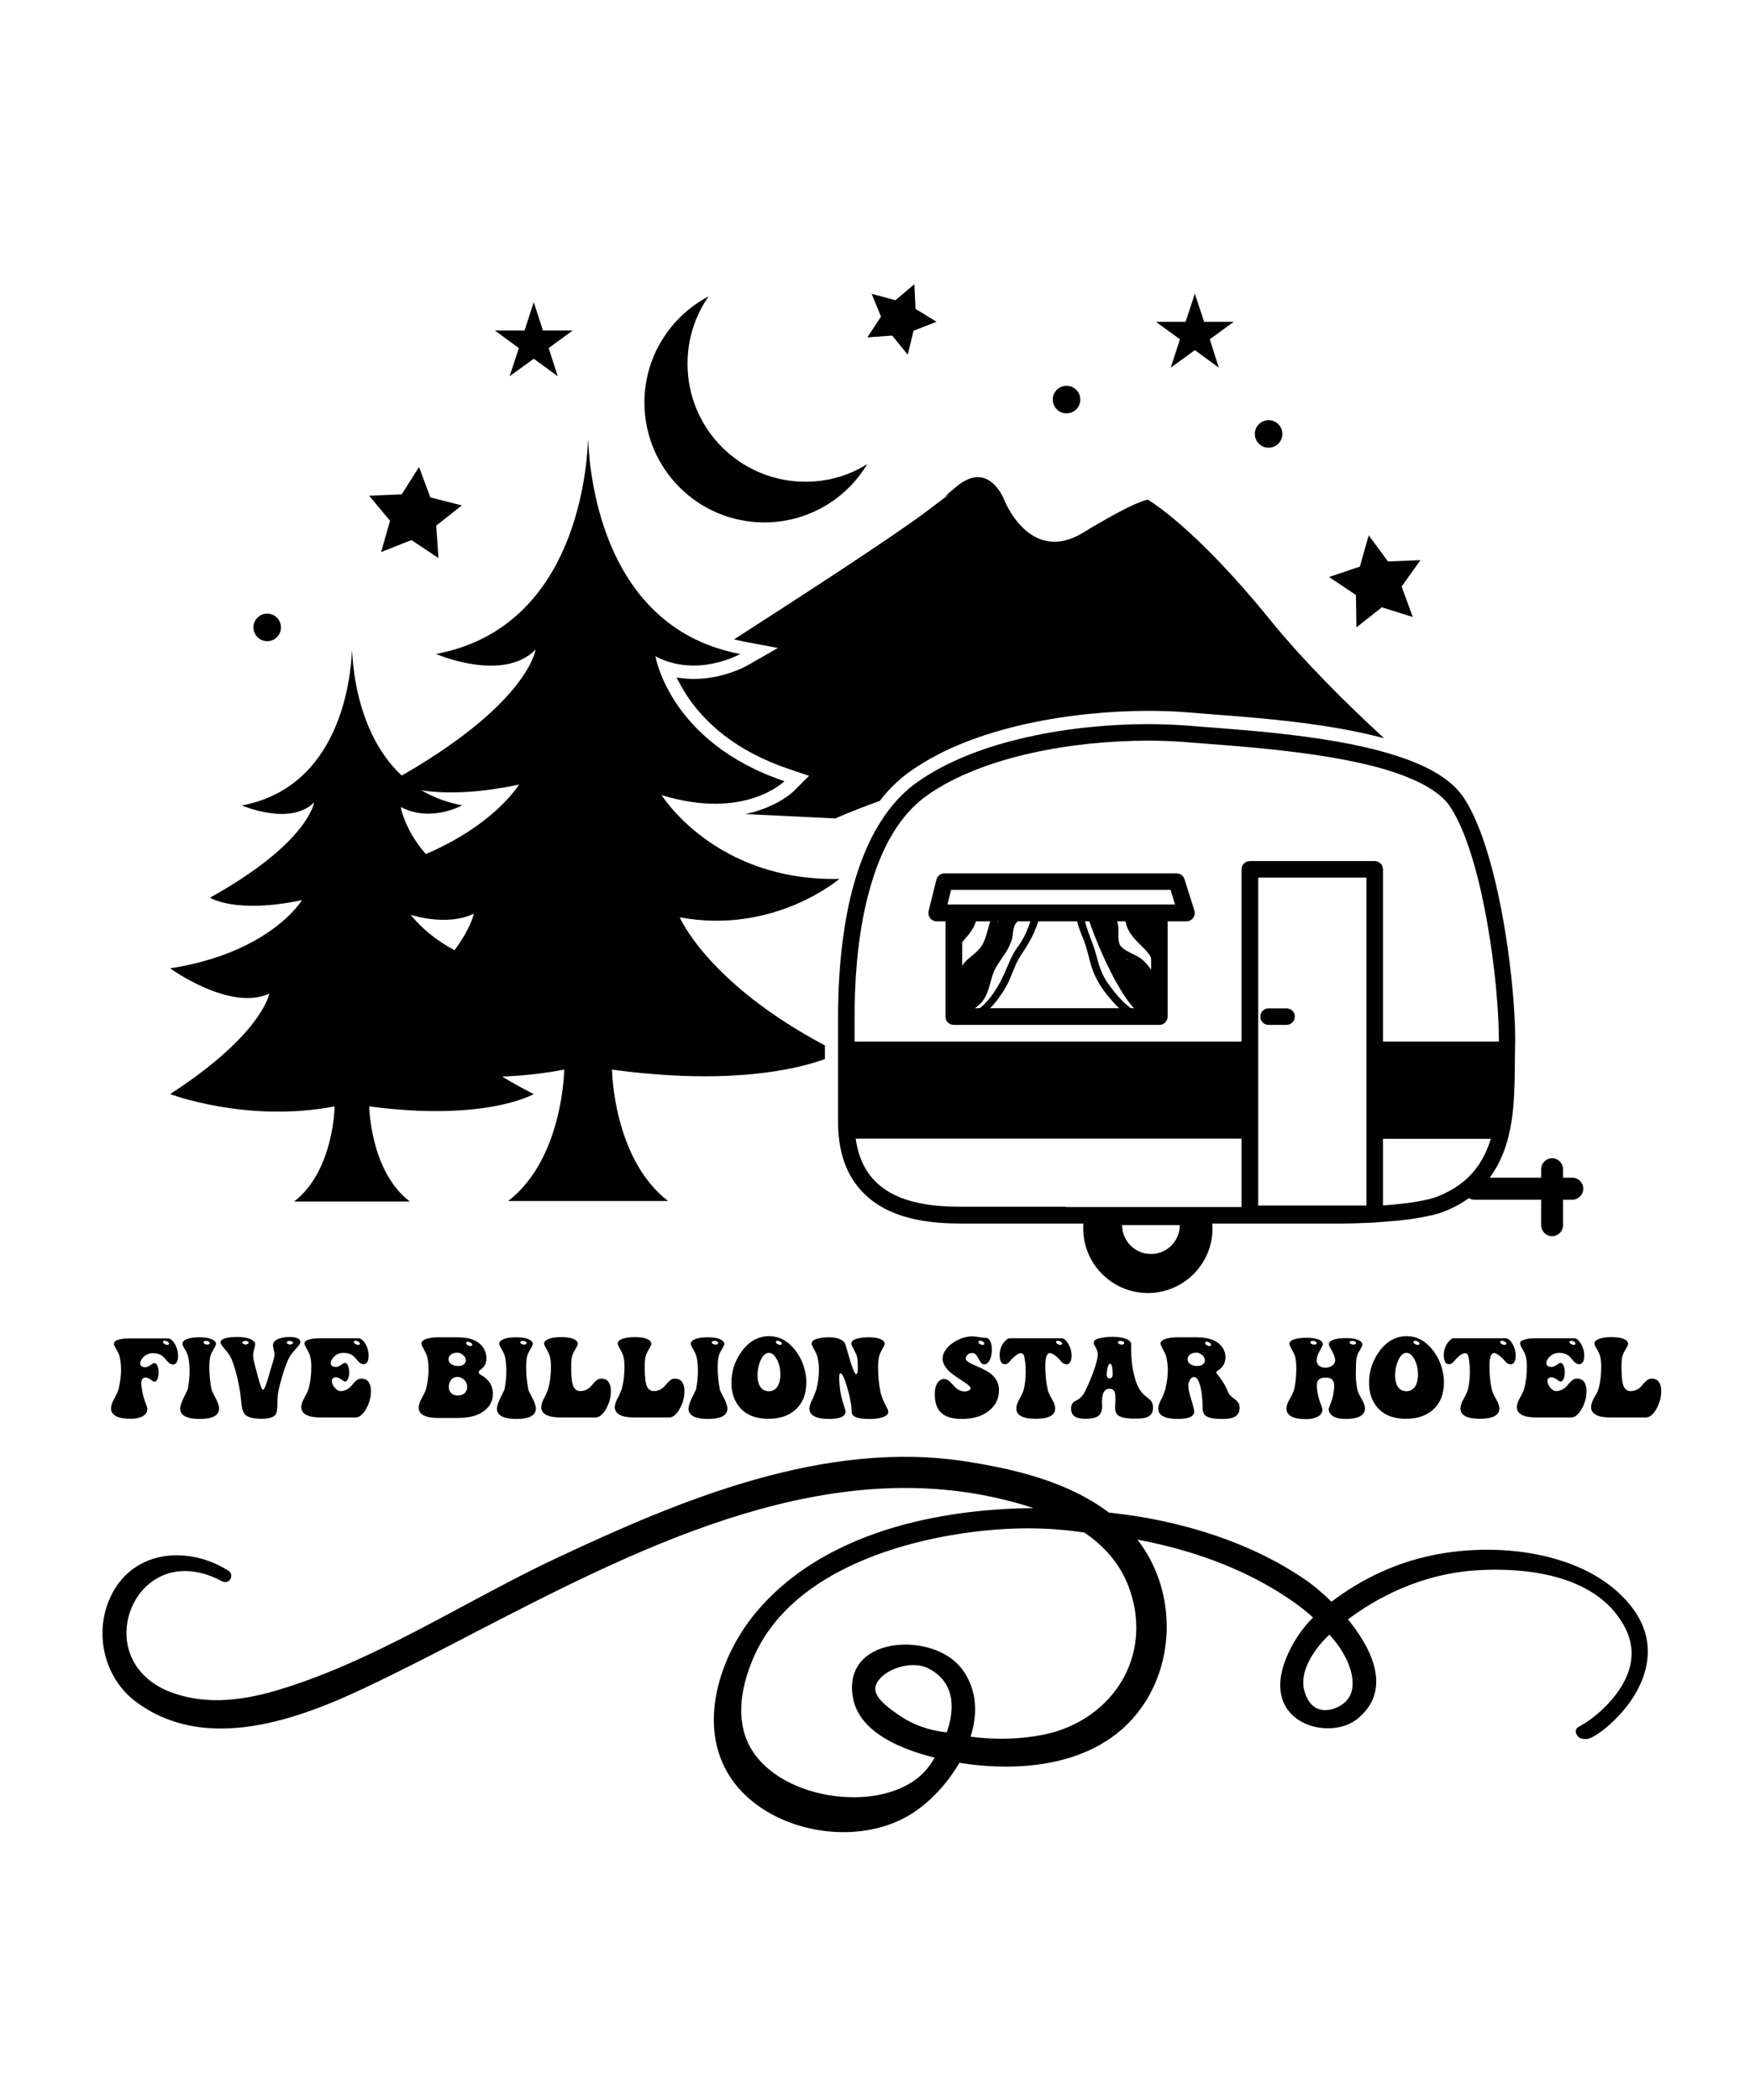 <?xml version="1.0" encoding="UTF-8"?>
<svg xmlns="http://www.w3.org/2000/svg" xmlns:xlink="http://www.w3.org/1999/xlink" version="1.1" id="Layer_1" x="0px" y="0px" viewBox="0 0 1080 1296" xml:space="preserve"> <g> <g> <g> <path fill="#010101" d="M73.2,857.2c1-4.2,1.5-8.1,1.5-11.9c0-2.8-0.3-5.5-0.9-8.2c-0.3-1.2-1.1-2.9-2.4-5.1 c-0.7-1.2-1.1-2.1-1.1-2.7c0-2.2,3.5-3.3,10.3-3.3h23c1.6,0,3.1,1.3,4.5,3.8c1.2,2.2,1.8,4.5,1.8,6.9c0,2.9-0.8,4.7-2.3,5.3 c-0.3,0.1-0.6,0.1-0.9,0.1c-1.2,0-2.4-0.7-3.6-2.2c-1.4-1.7-2.5-2.8-3.2-3.3c-1.5-1-3.3-1.5-5.4-1.5c-2.8,0-5,1.1-6.7,3.2 c-0.8,1.1-1.3,2.1-1.3,3c0,1.4,0.8,2.2,2.3,2.4c0.3,0,0.5,0.1,0.8,0.1c1,0,2.3-0.6,3.8-1.7c0.8-0.6,1.4-0.9,1.8-0.9 c1.1,0,1.9,1,2.4,3.1c0.2,0.8,0.3,1.7,0.3,2.6c0,2.7-0.6,4.5-1.7,5.5c-0.3,0.2-0.6,0.3-0.9,0.3c-0.4,0-1.2-0.4-2.3-1.3 c-1.2-0.8-2.3-1.3-3.2-1.3c-1.7,0.1-2.6,1.3-2.6,3.5c0,1.3,0.2,3,0.6,5.1c0.4,2.5,1.3,5.3,2.5,8.4c0.4,1,0.6,1.8,0.6,2.5 c0,2.4-1.5,4.1-4.4,5.1c-1.7,0.6-3.6,0.9-5.9,0.9c-8,0-12-2.2-12.1-6.4c0-1.7,0.7-3.8,2.2-6.3C72,860.5,72.8,858.6,73.2,857.2z M101.7,827.4c-0.7,0-1.1,0.3-1.1,0.8c0,0.6,0.5,1.1,1.5,1.5c0.4,0.2,0.8,0.3,1.1,0.3c0.7,0,1.1-0.3,1.1-0.8 c0-0.6-0.5-1.1-1.5-1.5C102.5,827.5,102.1,827.4,101.7,827.4z"></path> <path fill="#010101" d="M116.1,837.1c-0.3-1.2-1.1-2.9-2.4-5.1c-0.7-1.2-1.1-2.1-1.1-2.7c0-1.8,2-3,5.9-3.7 c1.4-0.2,2.9-0.3,4.5-0.3c4.7,0,7.8,0.8,9.4,2.3c0.6,0.5,0.9,1.1,0.9,1.7c0,0.6-0.5,1.8-1.6,3.6c-1,1.6-1.6,3-1.9,4.2 c-0.4,1.7-0.6,4-0.6,6.9c0,4.5,0.5,9.1,1.4,13.8c0.1,0.4,0.8,1.8,2.2,4.5c1.6,2.9,2.4,5.3,2.4,7.1c-0.1,4.2-4.1,6.3-12,6.3 c-8,0-12-2.2-12-6.3c0-1.9,1.1-4.9,3.2-8.9c0.8-1.6,1.3-2.7,1.5-3.2c0.7-3.7,1.1-7.6,1.1-11.9 C116.9,842.1,116.6,839.4,116.1,837.1z M127.1,827.5c-1,0-1.5,0.4-1.5,0.9c0,0.6,0.5,1,1.5,1.3c0.3,0.1,0.6,0.1,0.9,0.1 c0.9,0,1.4-0.4,1.5-0.9c0-0.6-0.5-1.1-1.5-1.3C127.6,827.5,127.4,827.5,127.1,827.5z"></path> <path fill="#010101" d="M168.7,829c0.6-1.8,2.7-2.9,6.4-3.6c1.1-0.2,2.2-0.3,3.2-0.3c3.6,0,5.9,0.7,6.8,2c0.2,0.4,0.3,0.7,0.3,1 c0,0.1-0.1,0.4-0.2,0.8c-0.2,0.7-1.2,2-3,4c-1.5,1.6-2.6,3-3.3,4.2c-2.1,3.7-4.2,9.8-6.4,18.3c-0.3,1.2-0.5,2.3-0.7,3.2 c-0.4,2-0.6,4.6-0.6,7.8c0,3.2-0.3,5.3-1,6.4c-1.2,1.9-4.2,2.8-8.8,2.8c-5.5,0-9-1-10.5-3c-1-1.3-1.7-3.7-2-7.3 c-0.4-3.3-0.6-5.6-0.8-6.7c-0.9-5.9-2.3-11.6-4.2-17.2c-0.6-1.8-1.2-3.2-1.8-4.3c-0.6-1.1-2-2.9-4-5.3c-1.1-1.2-1.7-2.2-1.9-2.9 c0-0.2-0.1-0.4-0.1-0.5c0-1.5,2-2.6,6.1-3.1c1.2-0.1,2.5-0.2,3.8-0.2c4.6,0,8,0.7,10.1,2.2c0.7,0.5,1.1,1,1.3,1.6 c0.1,0.4,0.1,0.7,0.1,0.9c0,0.4-0.3,1.6-0.8,3.6c-0.3,1.1-0.5,2-0.5,2.9c0,1.7,0.5,4.1,1.4,7.3c0.3,1,0.7,2.7,1.3,5 c1.5,5.6,2.5,8.6,3.2,9c0.1,0,0.2,0.1,0.2,0.1c0.7,0,1.9-2.7,3.4-8c0.9-3.2,1.5-5.3,1.8-6.1c1.1-3.4,1.6-5.6,1.8-6.4 c0-0.5,0.1-0.9,0.1-1.4c0-0.7-0.3-2.1-0.8-4.3c-0.1-0.7-0.2-1.2-0.2-1.6C168.6,829.7,168.6,829.3,168.7,829z M149.5,828.7 c0.3,0.6,0.9,0.9,2,1.1c1.1-0.1,1.8-0.5,2-1.1c0-0.5-0.5-0.9-1.4-1.1c-0.2,0-0.4-0.1-0.6-0.1c-1.1,0-1.7,0.3-1.9,0.9 C149.5,828.6,149.5,828.7,149.5,828.7z M176.9,828.7c0.3,0.6,0.9,0.9,2,1.1c1.1-0.1,1.8-0.5,2-1.1c0-0.5-0.5-0.9-1.4-1.1 c-0.2,0-0.4-0.1-0.6-0.1c-1.1,0-1.7,0.3-1.9,0.9C177,828.6,176.9,828.7,176.9,828.7z"></path> <path fill="#010101" d="M190.6,856.5c1-4,1.5-8.3,1.5-12.9c0-2.5-0.2-4.7-0.7-6.6c-0.3-1.2-1.1-2.9-2.4-5.1 c-0.7-1.2-1.1-2.1-1.1-2.7c0-2.2,3.5-3.3,10.3-3.3h23c1.6,0,3.1,1.3,4.5,3.8c1.2,2.2,1.8,4.5,1.8,6.8c0,3-0.8,4.8-2.4,5.3 c-0.3,0.1-0.5,0.1-0.8,0.1c-1.2,0-2.4-0.7-3.6-2.2c-1.4-1.7-2.5-2.8-3.2-3.3c-1.5-1-3.3-1.5-5.4-1.5c-2.8,0-5,1.1-6.7,3.2 c-0.8,1.1-1.3,2.1-1.3,3c0,1.4,0.8,2.2,2.3,2.4c0.3,0,0.5,0.1,0.8,0.1c1,0,2.3-0.5,3.8-1.6c0.8-0.6,1.4-0.9,1.8-0.9 c1.1,0,1.9,1,2.4,3.1c0.2,0.8,0.3,1.7,0.3,2.6c0,2.7-0.6,4.5-1.7,5.5c-0.3,0.2-0.6,0.3-0.9,0.3c-0.4,0-1.2-0.4-2.3-1.3 c-1.2-0.8-2.3-1.3-3.2-1.3c-1.7,0-2.6,0.8-2.6,2.2c0,1.6,0.8,3.2,2.3,4.8c1.1,1,2,1.5,2.9,1.5c2.7,0,5-1.1,7-3.4 c0.2-0.2,0.5-0.6,0.9-1.1c1.5-1.7,2.7-2.7,3.7-3c0.4-0.1,0.9-0.2,1.4-0.2c3.4,0,5.3,2,5.8,5.9c0.1,0.6,0.1,1.3,0.1,1.9 c0,4-1.1,7.7-3.2,11.3c-2,3.3-4.1,4.9-6.3,4.9h-21.4c-8,0-12-2.2-12.1-6.3c0-1.7,0.7-3.8,2.2-6.4 C189.4,859.9,190.2,858,190.6,856.5z M219.5,827.4c-0.7,0-1.1,0.3-1.1,0.8c0,0.6,0.5,1.1,1.5,1.5c0.4,0.2,0.8,0.3,1.1,0.3 c0.7,0,1.1-0.3,1.1-0.8c0-0.6-0.5-1.1-1.5-1.5C220.2,827.5,219.8,827.4,219.5,827.4z"></path> <path fill="#010101" d="M263.6,837.1c-0.3-1.1-1.1-2.8-2.4-5.1c-0.7-1.3-1.1-2.2-1.1-2.9c0-1.6,1.9-2.8,5.7-3.4 c1.5-0.3,3-0.4,4.7-0.4h11.9c8.2,0,13.6,2.4,16.3,7.2c1,1.8,1.5,3.6,1.5,5.7c0,3-1.1,5.3-3.3,6.8c-1,0.7-1.5,1.3-1.5,1.9 c0.1,0.6,0.5,1.1,1.3,1.6c4.1,2.1,6.6,5.3,7.3,9.4c0.1,0.7,0.2,1.5,0.2,2.2c0,4.4-1.8,7.9-5.5,10.7c-3.9,2.9-9.3,4.3-16.2,4.3 h-12.1c-8,0-12-2.2-12-6.4c0-1.7,0.7-3.8,2.2-6.4c1.3-2.4,2.2-4.3,2.5-5.7c0.9-4,1.4-7.9,1.4-11.8 C264.4,842,264.2,839.4,263.6,837.1z M287.5,839.7c0-1.6-0.8-2.9-2.4-4c-0.9-0.6-1.8-0.9-2.8-0.9c-2.7,0-4.4,0.9-5.2,2.7 c-0.2,0.5-0.3,0.9-0.3,1.4c0,1.7,1.1,2.9,3.2,3.7c0.9,0.3,1.8,0.4,2.6,0.4c2.3,0,3.8-0.7,4.5-2.1 C287.4,840.6,287.5,840.1,287.5,839.7z M282.4,861.2c2.9,0,4.8-1.1,5.6-3.4c0.2-0.6,0.3-1.2,0.3-1.8c0-2.2-0.9-3.8-2.6-5.1 c-1-0.7-2.1-1.1-3.4-1.1c-2.3,0-3.9,1.1-4.8,3.4c-0.4,0.8-0.5,1.7-0.5,2.6c0,2.4,0.9,4,2.8,4.9 C280.7,861,281.5,861.2,282.4,861.2z M288.8,828c-0.7,0-1.1,0.3-1.1,0.9c0,0.6,0.5,1.1,1.5,1.5c0.4,0.2,0.8,0.3,1.1,0.3 c0.7,0,1.1-0.3,1.1-0.8c0-0.6-0.5-1.1-1.5-1.5C289.5,828.1,289.1,828,288.8,828z"></path> <path fill="#010101" d="M311.6,837.1c-0.3-1.2-1.1-2.9-2.4-5.1c-0.7-1.2-1.1-2.1-1.1-2.7c0-1.8,2-3,5.9-3.7 c1.4-0.2,2.9-0.3,4.5-0.3c4.7,0,7.8,0.8,9.4,2.3c0.6,0.5,0.9,1.1,0.9,1.7c0,0.6-0.5,1.8-1.6,3.6c-1,1.6-1.6,3-1.9,4.2 c-0.4,1.7-0.6,4-0.6,6.9c0,4.5,0.5,9.1,1.4,13.8c0.1,0.4,0.8,1.8,2.2,4.5c1.6,2.9,2.4,5.3,2.4,7.1c-0.1,4.2-4.1,6.3-12,6.3 c-8,0-12-2.2-12-6.3c0-1.9,1.1-4.9,3.2-8.9c0.8-1.6,1.3-2.7,1.5-3.2c0.7-3.7,1.1-7.6,1.1-11.9 C312.4,842.1,312.1,839.4,311.6,837.1z M322.6,827.5c-1,0-1.5,0.4-1.5,0.9c0,0.6,0.5,1,1.5,1.3c0.3,0.1,0.6,0.1,0.9,0.1 c0.9,0,1.4-0.4,1.5-0.9c0-0.6-0.5-1.1-1.5-1.3C323.1,827.5,322.8,827.5,322.6,827.5z"></path> <path fill="#010101" d="M338.5,856.5c1-4,1.5-8.3,1.5-12.9c0-2.5-0.2-4.7-0.7-6.6c-0.3-1.2-1.1-2.9-2.4-5.1 c-0.7-1.2-1.1-2.1-1.1-2.7c0-1.8,2-3,5.9-3.7c1.4-0.2,2.9-0.3,4.5-0.3c4.6,0,7.8,0.7,9.5,2.2c0.5,0.6,0.8,1.2,0.9,1.8 c0,0.6-0.5,1.8-1.6,3.6c-1,1.7-1.7,3.1-2,4.4c-0.4,1.5-0.5,3.8-0.5,7c0,5.9,0.5,9.8,1.5,11.7c0.9,1.7,2.3,2.6,4.1,2.6 c2.7,0,5-1.1,7-3.4c0.2-0.2,0.5-0.6,0.9-1.1c1.5-1.7,2.7-2.7,3.7-3c0.4-0.1,0.9-0.2,1.4-0.2c3.4,0,5.3,2,5.8,5.9 c0.1,0.6,0.1,1.3,0.1,1.9c0,4-1.1,7.7-3.2,11.3c-2,3.3-4.1,4.9-6.3,4.9h-21.4c-8,0-12-2.2-12.1-6.3c0-1.7,0.7-3.8,2.2-6.4 C337.2,859.9,338.1,858,338.5,856.5z"></path> <path fill="#010101" d="M383.9,856.5c1-4,1.5-8.3,1.5-12.9c0-2.5-0.2-4.7-0.7-6.6c-0.3-1.2-1.1-2.9-2.4-5.1 c-0.7-1.2-1.1-2.1-1.1-2.7c0-1.8,2-3,5.9-3.7c1.4-0.2,2.9-0.3,4.5-0.3c4.6,0,7.8,0.7,9.5,2.2c0.5,0.6,0.8,1.2,0.9,1.8 c0,0.6-0.5,1.8-1.6,3.6c-1,1.7-1.7,3.1-2,4.4c-0.4,1.5-0.5,3.8-0.5,7c0,5.9,0.5,9.8,1.5,11.7c0.9,1.7,2.3,2.6,4.1,2.6 c2.7,0,5-1.1,7-3.4c0.2-0.2,0.5-0.6,0.9-1.1c1.5-1.7,2.7-2.7,3.7-3c0.4-0.1,0.9-0.2,1.4-0.2c3.4,0,5.3,2,5.8,5.9 c0.1,0.6,0.1,1.3,0.1,1.9c0,4-1.1,7.7-3.2,11.3c-2,3.3-4.1,4.9-6.3,4.9h-21.4c-8,0-12-2.2-12.1-6.3c0-1.7,0.7-3.8,2.2-6.4 C382.7,859.9,383.5,858,383.9,856.5z"></path> <path fill="#010101" d="M429.8,837.1c-0.3-1.2-1.1-2.9-2.4-5.1c-0.7-1.2-1.1-2.1-1.1-2.7c0-1.8,2-3,5.9-3.7 c1.4-0.2,2.9-0.3,4.5-0.3c4.7,0,7.8,0.8,9.4,2.3c0.6,0.5,0.9,1.1,0.9,1.7c0,0.6-0.5,1.8-1.6,3.6c-1,1.6-1.6,3-1.9,4.2 c-0.4,1.7-0.6,4-0.6,6.9c0,4.5,0.5,9.1,1.4,13.8c0.1,0.4,0.8,1.8,2.2,4.5c1.6,2.9,2.4,5.3,2.4,7.1c-0.1,4.2-4.1,6.3-12,6.3 c-8,0-12-2.2-12-6.3c0-1.9,1.1-4.9,3.2-8.9c0.8-1.6,1.3-2.7,1.5-3.2c0.7-3.7,1.1-7.6,1.1-11.9 C430.6,842.1,430.4,839.4,429.8,837.1z M440.8,827.5c-1,0-1.5,0.4-1.5,0.9c0,0.6,0.5,1,1.5,1.3c0.3,0.1,0.6,0.1,0.9,0.1 c0.9,0,1.4-0.4,1.5-0.9c0-0.6-0.5-1.1-1.5-1.3C441.4,827.5,441.1,827.5,440.8,827.5z"></path> <path fill="#010101" d="M474.3,875.6c-9.3,0-15.8-3.2-19.7-9.7c-2.2-3.6-3.2-7.7-3.2-12.5c0-6.6,1.8-12.7,5.5-18.2 c3.8-5.8,8.5-9.2,14.2-10.3c1.1-0.2,2.2-0.3,3.4-0.3c6.2,0,11.4,2.7,15.9,8.2c4,5,6.4,10.8,7.1,17.5c0.1,1.1,0.1,2.1,0.1,3 c0,7.2-2.3,12.8-6.8,16.8C486.7,873.7,481.2,875.6,474.3,875.6z M474.4,858.6c3.4,0,5.6-2,6.7-5.9c0.3-1.3,0.5-2.7,0.5-4.2 c0-4.2-0.9-7.7-2.8-10.6c-1.3-2-2.7-3-4.3-3c-2.1,0-3.9,1.7-5.3,5.1c-1.1,2.7-1.7,5.5-1.7,8.6c0,4.9,1.4,8,4.1,9.4 C472.4,858.3,473.3,858.6,474.4,858.6z M479.9,827.4c-0.7,0-1.1,0.3-1.1,0.8c0,0.6,0.5,1.1,1.5,1.5c0.4,0.2,0.8,0.3,1.1,0.3 c0.7,0,1.1-0.3,1.1-0.8c0-0.6-0.5-1.1-1.5-1.5C480.6,827.5,480.2,827.4,479.9,827.4z"></path> <path fill="#010101" d="M503.9,857.2c1-4.2,1.5-8.1,1.5-11.8c0-2.6-0.3-5.4-1-8.3c-0.3-1.1-1.1-2.8-2.4-5.1 c-0.7-1.3-1.1-2.2-1.1-2.9c0-1.6,1.9-2.8,5.7-3.4c1.5-0.3,3-0.4,4.7-0.4c5.5,0,9,1.4,10.3,4c0.1,0.2,0.5,1.6,1.2,4 c2.7,9.8,4.6,14.8,5.6,14.8c0.6,0,0.9-1.2,1-3.7c0,0,0-0.1,0-0.1c0-3.2-0.2-5.5-0.5-7c-0.3-1.2-1.1-2.9-2.4-5.3 c-0.7-1.3-1.1-2.2-1.1-2.9c0-1.7,1.9-2.8,5.7-3.4c1.5-0.3,3-0.4,4.6-0.4c4.6,0,7.7,0.7,9.4,2.2c0.5,0.5,0.8,1.1,0.9,1.6 c0,0.7-0.6,2-1.7,3.9c-0.9,1.6-1.5,3-1.8,4.2c-0.4,1.8-0.6,4-0.6,6.7c0,5.4,0.5,10.5,1.5,15.2c0.5,2.5,1.7,5.4,3.5,8.8 c0.8,1.5,1.3,2.7,1.3,3.4c0,2.3-2.9,3.8-8.6,4.3c-1.2,0.1-2.5,0.1-3.8,0.1c-6.8,0-10.2-1.5-10.2-4.4c0-3.7-0.9-8.7-2.8-15.2 c-1.7-5.8-3.1-8.6-4.2-8.6c-0.4,0.1-0.7,1-0.7,2.6c0,2.1,0.2,5,0.7,8.6c0.4,2.5,1.2,5.7,2.5,9.6c0.4,1.3,0.7,2.3,0.7,3 c-0.1,2.9-3.5,4.4-10.2,4.4c-8,0-12-2.2-12.1-6.3c0-1.7,0.7-3.8,2.2-6.4C502.6,860.5,503.5,858.6,503.9,857.2z"></path> <path fill="#010101" d="M612.1,833.2c0,3-0.7,5.5-2,7.3c-0.8,1-1.6,1.5-2.6,1.5c-0.3,0-0.6,0-0.9-0.1c-0.8-0.3-1.6-1.3-2.5-3 c-1-1.9-1.8-3.1-2.6-3.6c-0.5-0.2-1-0.3-1.5-0.3c-1.8,0-3.1,0.8-3.8,2.4c-0.1,0.4-0.2,0.7-0.2,1c0,1.1,1.3,2.2,3.8,3.4 c0.5,0.2,1.4,0.6,2.5,1.1c4.7,2,8,3.8,9.9,5.5c2.9,2.6,4.3,5.8,4.3,9.6c0,4.8-1.8,8.9-5.5,12.1c-4.2,3.7-10,5.6-17.5,5.6 c-7.7,0-12.7-2.3-15-7c-1.1-2.2-1.6-5-1.6-8.3c0-3.8,0.9-6.5,2.8-8.2c0.9-0.8,1.8-1.2,2.9-1.2c1.5,0,3,0.9,4.7,2.8 c1.7,1.9,2.9,3.1,3.6,3.5c1.4,0.9,2.8,1.4,4.3,1.4c1.9,0,3.1-0.5,3.7-1.5c0.1-0.2,0.1-0.4,0.1-0.5c0-0.7-1.3-2-4-3.8 c-4.2-2.7-6.8-4.6-8-5.5c-3.5-3-5.2-5.9-5.3-8.8c0-3.2,1.8-6.2,5.3-9.1c4.1-3.1,8.5-4.7,13.1-4.8c0.6,0,2.5,0.2,5.7,0.7 c0.9,0.1,1.7,0.2,2.3,0.2c0.3,0,0.5,0,0.9,0.1c1.6,0.5,2.6,2.3,3,5.3C612,831.7,612.1,832.4,612.1,833.2z M604.9,827.4 c-0.7,0-1.1,0.3-1.1,0.8c0,0.6,0.5,1.1,1.5,1.5c0.4,0.2,0.8,0.3,1.1,0.3c0.7,0,1.1-0.3,1.1-0.8c0-0.6-0.5-1.1-1.5-1.5 C605.6,827.5,605.2,827.4,604.9,827.4z"></path> <path fill="#010101" d="M645.1,843.1c0,5.3,0.5,10.2,1.5,14.6c0.3,1.4,1.2,3.3,2.7,5.9c1.3,2.2,1.9,4.1,1.9,5.7 c-0.1,4.2-4.1,6.3-12,6.3c-8,0-12-2.2-12-6.3c0-1.7,0.7-3.8,2.2-6.4c1.3-2.4,2.2-4.3,2.5-5.7c0.7-3,1.1-6.6,1.1-10.9 c0-3.4-0.3-6.4-0.9-9.2c-0.4-1.3-1-1.9-1.9-2c-1.6,0-3.6,1.3-6.1,4c0,0-0.1,0.1-0.1,0.1c-1.1,1.5-2.2,2.4-3,2.6 c-0.3,0.1-0.6,0.1-0.9,0.1c-1.8,0-2.8-1.4-3.1-4.1c0-0.4-0.1-0.9-0.1-1.3c0-3.1,0.9-5.9,2.8-8.3c1.2-1.5,2.4-2.3,3.6-2.3h31.7 c1.6,0,3.1,1.3,4.5,3.8c1.2,2.2,1.8,4.5,1.8,6.9c0,2.9-0.8,4.7-2.3,5.3c-0.3,0.1-0.6,0.1-0.9,0.1c-1.2,0-2.4-0.7-3.6-2.2 c-0.1-0.2-0.3-0.4-0.4-0.5c-1.1-1.3-2.4-2.4-3.9-3.4c-1-0.6-1.8-0.9-2.4-0.9C645.9,835.3,645.1,838,645.1,843.1z M652.9,827.4 c-0.7,0-1.1,0.3-1.2,0.8c0,0.6,0.5,1.1,1.5,1.5c0.4,0.2,0.8,0.3,1.1,0.3c0.7,0,1.1-0.3,1.2-0.8c0-0.6-0.5-1.1-1.5-1.5 C653.6,827.5,653.3,827.4,652.9,827.4z"></path> <path fill="#010101" d="M701.1,852.7c1.3,3.9,3.3,6.9,6,9c1.8,1.4,2.8,2.3,3.1,2.6c0.9,1.1,1.4,2.6,1.4,4.4 c0,3.4-1.6,5.5-4.9,6.3c-1.5,0.4-3.7,0.5-6.7,0.5c-5.6,0-9.2-0.9-10.7-2.7c-0.7-1-1.1-2.2-1.1-3.8c0-0.5,0-1.4,0.1-2.7 c0.1-1.7,0.1-2.9,0.1-3.7c0-2.9-0.7-4.6-2-5.2c-0.5-0.2-1.1-0.3-1.7-0.3c-3.1,0-4.6,2.6-4.6,7.7c0,0.3,0,0.8,0,1.5 c0,0.7,0.1,1.1,0.1,1.5c0,3.8-1.5,6.2-4.5,7.1c-1.5,0.4-3.3,0.7-5.7,0.7c-4.6,0-7.4-1.1-8.4-3.4c-0.4-0.9-0.6-1.9-0.6-3 c0-1.9,0.7-3.3,2-4.2c0.2-0.1,0.6-0.3,1.1-0.6c2.1-1.1,3.6-2.5,4.6-4.1c0.3-0.5,0.6-0.9,0.8-1.4c2.2-4.3,4.3-9.3,6.3-15.2 c1.1-3.6,1.7-6.2,1.7-7.8c0-1.4-0.5-2.9-1.5-4.7c-0.7-1.1-1-2.1-1-2.8c0-1.5,2.3-2.5,6.9-3.1c1.4-0.2,2.8-0.3,4.3-0.3 c4.6,0,8,0.7,10.3,2.1c0.8,0.5,1.3,1.1,1.5,1.8c0,0.2,0.1,0.5,0.1,0.9C697.9,838.7,698.9,846.2,701.1,852.7z M683,848.5 c0.1,1.5,0.7,2.2,1.7,2.2c1.3-0.1,2-1,2-2.8c-0.1-4-0.6-6.2-1.6-6.3c-0.8,0-1.4,1.2-1.8,3.6C683.1,846.2,683,847.3,683,848.5z M691.5,827.5c-1,0-1.5,0.4-1.6,0.9c0,0.6,0.5,1,1.5,1.3c0.3,0.1,0.6,0.1,0.9,0.1c1,0,1.5-0.4,1.5-0.9c0-0.6-0.5-1.1-1.5-1.3 C692,827.5,691.7,827.5,691.5,827.5z"></path> <path fill="#010101" d="M719.2,857.2c1-4.2,1.5-8,1.5-11.5c0-2.7-0.3-5.6-1-8.6c-0.3-1.1-1.1-2.8-2.4-5.1 c-0.7-1.3-1.1-2.2-1.1-2.9c0-1.6,1.9-2.8,5.7-3.4c1.5-0.3,3-0.4,4.7-0.4h11.9c8,0,13.3,2.2,16.2,6.7c1.1,1.8,1.6,3.6,1.6,5.5 c0,3.6-1.6,6.4-4.7,8.4c-0.7,0.5-1,0.8-1.1,0.9c0,0.2,0.6,1.1,1.8,2.6c2.4,3.1,4.3,6.4,5.7,9.9c0.4,1.1,1.5,2.3,3.2,3.6 c1.7,1.1,2.7,2.2,3.2,3.1c0.4,0.8,0.6,1.8,0.6,2.9c0,3.6-2,5.8-6.1,6.5c-1.4,0.2-3,0.3-4.9,0.3c-5.7,0-9.3-0.9-10.7-2.7 c-0.7-1-1.1-2.2-1.1-3.8c-0.1-7.6-0.9-13.1-2.4-16.6c-0.8-1.8-1.8-2.7-2.8-2.8c-1.2,0-2.2,0.8-3,2.4c-0.4,0.9-0.6,1.8-0.6,2.8 c0,1.4,0.1,2.6,0.4,3.7c0.5,2,1.1,4.3,2,7.1c0.8,2.7,1.2,4.5,1.2,5.5c-0.1,2.9-3.5,4.4-10.2,4.4c-8,0-12-2.2-12-6.4 c0-1.7,0.7-3.8,2.2-6.3C718,860.5,718.9,858.6,719.2,857.2z M743.6,839.7c0-1.6-0.8-2.9-2.4-4c-0.9-0.6-1.8-0.9-2.8-0.9 c-2.7,0-4.4,0.9-5.2,2.7c-0.2,0.5-0.3,0.9-0.3,1.4c0,1.7,1.1,2.9,3.2,3.7c0.9,0.3,1.8,0.4,2.6,0.4c2.3,0,3.8-0.7,4.5-2.1 C743.5,840.6,743.6,840.1,743.6,839.7z M744.8,828c-0.7,0-1.1,0.3-1.1,0.9c0,0.6,0.5,1.1,1.5,1.5c0.4,0.2,0.8,0.3,1.1,0.3 c0.7,0,1.1-0.3,1.1-0.8c0-0.6-0.5-1.1-1.5-1.5C745.5,828.1,745.2,828,744.8,828z"></path> <path fill="#010101" d="M837.6,857.2c0.3,1.5,1.2,3.6,2.8,6.3c1.3,2.3,2,4.2,2,5.8c-0.1,4.2-4.1,6.4-12.1,6.4 c-4.9,0-8.1-1.2-9.6-3.6c-0.4-0.7-0.7-1.5-0.7-2.2c0-0.7,0.4-1.9,1.2-3.8c0.9-2.2,1.6-4.7,1.9-7.3c0.2-1.5,0.3-2.7,0.3-3.6 c0-2.7-1.1-4.3-3.2-4.8c-0.7-0.1-1.4-0.2-2.2-0.2c-3,0-4.8,1.1-5.2,3.3c-0.1,0.5-0.1,1.1-0.1,1.7c0,1.1,0.1,2.3,0.3,3.6 c0.4,2.7,1.2,5.6,2.4,8.5c0.4,1.1,0.7,1.9,0.7,2.6c0,2.2-1.3,3.8-4,4.9c-1.7,0.7-3.6,1-5.9,1H806c-8,0-12-2.2-12.1-6.4 c0-1.7,0.7-3.8,2.2-6.3c1.4-2.4,2.2-4.3,2.6-5.7c0.8-3.6,1.3-7.8,1.3-12.6c0-2.7-0.2-5.2-0.7-7.5c-0.3-1.1-1.1-2.8-2.4-5.1 c-0.7-1.3-1.1-2.2-1.1-2.9c0-1.7,2-2.8,5.9-3.4c1.4-0.2,2.9-0.3,4.4-0.3c4.7,0,7.9,0.7,9.5,2.2c0.5,0.5,0.7,1.1,0.8,1.6 c0,0.7-0.6,2-1.8,4c-1.4,2.4-2,4.4-2,6.1c0,2.6,1.5,4.1,4.5,4.5c0.4,0,0.8,0.1,1.2,0.1c3.5-0.4,5.4-1.9,5.7-4.5 c0-1.7-0.8-3.9-2.4-6.6c-1-1.7-1.5-2.8-1.5-3.5c0-1.7,2-2.8,5.9-3.4c1.4-0.2,2.9-0.3,4.4-0.3c4.7,0,7.8,0.7,9.5,2.2 c0.5,0.5,0.8,1,0.9,1.6c0,0.7-0.6,2-1.7,3.9c-1,1.6-1.6,3-1.8,4.2c-0.4,1.6-0.5,3.9-0.5,6.7C836.5,849.3,836.9,853.7,837.6,857.2 z M810.2,827.5c-1,0-1.5,0.4-1.5,0.9c0,0.6,0.5,1,1.5,1.3c0.3,0.1,0.6,0.1,0.9,0.1c1,0,1.5-0.4,1.5-0.9c0-0.6-0.5-1-1.5-1.3 C810.7,827.6,810.5,827.5,810.2,827.5z M834.5,827.5c-1,0-1.5,0.4-1.6,0.9c0,0.6,0.5,1,1.5,1.3c0.3,0.1,0.6,0.1,0.9,0.1 c1,0,1.5-0.4,1.6-0.9c0-0.6-0.5-1-1.5-1.3C835,827.6,834.7,827.5,834.5,827.5z"></path> <path fill="#010101" d="M867.8,875.6c-9.3,0-15.8-3.2-19.7-9.7c-2.2-3.6-3.2-7.7-3.2-12.5c0-6.6,1.8-12.7,5.5-18.2 c3.8-5.8,8.5-9.2,14.2-10.3c1.1-0.2,2.2-0.3,3.4-0.3c6.2,0,11.4,2.7,15.9,8.2c4,5,6.4,10.8,7.1,17.5c0.1,1.1,0.1,2.1,0.1,3 c0,7.2-2.3,12.8-6.8,16.8C880.1,873.7,874.7,875.6,867.8,875.6z M867.9,858.6c3.4,0,5.6-2,6.7-5.9c0.3-1.3,0.5-2.7,0.5-4.2 c0-4.2-0.9-7.7-2.8-10.6c-1.3-2-2.7-3-4.3-3c-2.1,0-3.9,1.7-5.3,5.1c-1.1,2.7-1.7,5.5-1.7,8.6c0,4.9,1.4,8,4.1,9.4 C865.9,858.3,866.8,858.6,867.9,858.6z M873.4,827.4c-0.7,0-1.1,0.3-1.1,0.8c0,0.6,0.5,1.1,1.5,1.5c0.4,0.2,0.8,0.3,1.1,0.3 c0.7,0,1.1-0.3,1.1-0.8c0-0.6-0.5-1.1-1.5-1.5C874.1,827.5,873.7,827.4,873.4,827.4z"></path> <path fill="#010101" d="M919.2,843.1c0,5.3,0.5,10.2,1.5,14.6c0.3,1.4,1.2,3.3,2.7,5.9c1.3,2.2,1.9,4.1,1.9,5.7 c-0.1,4.2-4.1,6.3-12,6.3c-8,0-12-2.2-12-6.3c0-1.7,0.7-3.8,2.2-6.4c1.3-2.4,2.2-4.3,2.5-5.7c0.7-3,1.1-6.6,1.1-10.9 c0-3.4-0.3-6.4-0.9-9.2c-0.4-1.3-1-1.9-1.9-2c-1.6,0-3.6,1.3-6.1,4c0,0-0.1,0.1-0.1,0.1c-1.1,1.5-2.2,2.4-3,2.6 c-0.3,0.1-0.6,0.1-0.9,0.1c-1.8,0-2.8-1.4-3.1-4.1c0-0.4-0.1-0.9-0.1-1.3c0-3.1,0.9-5.9,2.8-8.3c1.2-1.5,2.4-2.3,3.6-2.3h31.7 c1.6,0,3.1,1.3,4.5,3.8c1.2,2.2,1.8,4.5,1.8,6.9c0,2.9-0.8,4.7-2.3,5.3c-0.3,0.1-0.6,0.1-0.9,0.1c-1.2,0-2.4-0.7-3.6-2.2 c-0.1-0.2-0.3-0.4-0.4-0.5c-1.1-1.3-2.4-2.4-3.9-3.4c-1-0.6-1.8-0.9-2.4-0.9C920,835.3,919.2,838,919.2,843.1z M927,827.4 c-0.7,0-1.1,0.3-1.2,0.8c0,0.6,0.5,1.1,1.5,1.5c0.4,0.2,0.8,0.3,1.1,0.3c0.7,0,1.1-0.3,1.2-0.8c0-0.6-0.5-1.1-1.5-1.5 C927.7,827.5,927.4,827.4,927,827.4z"></path> <path fill="#010101" d="M940.8,856.5c1-4,1.5-8.3,1.5-12.9c0-2.5-0.2-4.7-0.7-6.6c-0.3-1.2-1.1-2.9-2.4-5.1 c-0.7-1.2-1.1-2.1-1.1-2.7c0-2.2,3.5-3.3,10.3-3.3h23c1.6,0,3.1,1.3,4.5,3.8c1.2,2.2,1.8,4.5,1.8,6.8c0,3-0.8,4.8-2.4,5.3 c-0.3,0.1-0.5,0.1-0.8,0.1c-1.2,0-2.4-0.7-3.6-2.2c-1.4-1.7-2.5-2.8-3.2-3.3c-1.5-1-3.3-1.5-5.4-1.5c-2.8,0-5,1.1-6.7,3.2 c-0.8,1.1-1.3,2.1-1.3,3c0,1.4,0.8,2.2,2.3,2.4c0.3,0,0.5,0.1,0.8,0.1c1,0,2.3-0.5,3.8-1.6c0.8-0.6,1.4-0.9,1.8-0.9 c1.1,0,1.9,1,2.4,3.1c0.2,0.8,0.3,1.7,0.3,2.6c0,2.7-0.6,4.5-1.7,5.5c-0.3,0.2-0.6,0.3-0.9,0.3c-0.4,0-1.2-0.4-2.3-1.3 c-1.2-0.8-2.3-1.3-3.2-1.3c-1.7,0-2.6,0.8-2.6,2.2c0,1.6,0.8,3.2,2.3,4.8c1.1,1,2,1.5,2.9,1.5c2.7,0,5-1.1,7-3.4 c0.2-0.2,0.5-0.6,0.9-1.1c1.5-1.7,2.7-2.7,3.7-3c0.4-0.1,0.9-0.2,1.4-0.2c3.4,0,5.3,2,5.8,5.9c0.1,0.6,0.1,1.3,0.1,1.9 c0,4-1.1,7.7-3.2,11.3c-2,3.3-4.1,4.9-6.3,4.9h-21.4c-8,0-12-2.2-12.1-6.3c0-1.7,0.7-3.8,2.2-6.4 C939.6,859.9,940.4,858,940.8,856.5z M969.7,827.4c-0.7,0-1.1,0.3-1.1,0.8c0,0.6,0.5,1.1,1.5,1.5c0.4,0.2,0.8,0.3,1.1,0.3 c0.7,0,1.1-0.3,1.1-0.8c0-0.6-0.5-1.1-1.5-1.5C970.4,827.5,970,827.4,969.7,827.4z"></path> <path fill="#010101" d="M986.7,856.5c1-4,1.5-8.3,1.5-12.9c0-2.5-0.2-4.7-0.7-6.6c-0.3-1.2-1.1-2.9-2.4-5.1 c-0.7-1.2-1.1-2.1-1.1-2.7c0-1.8,2-3,5.9-3.7c1.4-0.2,2.9-0.3,4.5-0.3c4.6,0,7.8,0.7,9.5,2.2c0.5,0.6,0.8,1.2,0.9,1.8 c0,0.6-0.5,1.8-1.6,3.6c-1,1.7-1.7,3.1-2,4.4c-0.4,1.5-0.5,3.8-0.5,7c0,5.9,0.5,9.8,1.5,11.7c0.9,1.7,2.3,2.6,4.1,2.6 c2.7,0,5-1.1,7-3.4c0.2-0.2,0.5-0.6,0.9-1.1c1.5-1.7,2.7-2.7,3.7-3c0.4-0.1,0.9-0.2,1.4-0.2c3.4,0,5.3,2,5.8,5.9 c0.1,0.6,0.1,1.3,0.1,1.9c0,4-1.1,7.7-3.2,11.3c-2,3.3-4.1,4.9-6.3,4.9H994c-8,0-12-2.2-12.1-6.3c0-1.7,0.7-3.8,2.2-6.4 C985.5,859.9,986.3,858,986.7,856.5z"></path> </g> </g> <g> <path fill="#010101" d="M657.9,749.9v-5.2c0,0-37.5,0-65.4,0c-6.8,0-14.4-0.3-21.9-1.6c-5.6-1-11.1-2.4-16.2-4.6 c-3.8-1.6-7.4-3.7-10.6-6.2c-4.8-3.8-8.8-8.6-11.7-15.1c-2.9-6.5-4.7-14.6-4.7-25c0-34.6,0-27.7,0-64.8c0-18.3,1.2-45.8,7.6-72 c3.2-13.1,7.6-25.9,13.7-37.1c6.1-11.2,13.9-20.7,23.7-27.6c17-12,39.8-20.5,63.9-25.9c24.1-5.4,49.6-7.7,72.1-7.7 c8.3,0,16.2,0.3,23.5,0.9c12,1,27,2,43.1,3.5c24.1,2.3,50.7,5.7,73.1,11.5c11.2,2.9,21.2,6.5,29.4,10.7c4.1,2.1,7.6,4.4,10.6,6.8 c3,2.4,5.3,4.9,7,7.6c4.9,7.4,9.3,18,13.1,30.2c5.7,18.4,9.9,40.3,12.7,60.9c2.8,20.5,4.1,39.7,4.1,52.4c0,1.6,0,3.1-0.1,4.5 c-0.2,8.1-0.1,17-0.5,26c-0.3,6.7-0.8,13.5-1.9,20.1c-1.7,9.9-4.7,19.1-10.1,26.9c-2.7,3.9-5.9,7.5-10,10.7c-4,3.2-8.9,6-14.7,8.4 c-1.9,0.8-4.2,1.5-6.9,2.1c-4.7,1.1-10.2,2-16,2.6c-17.2,2-35.7,2-37.5,2h-0.2h0H657.9V749.9v5.2h169.2h0h0.2c1.5,0,12.8,0,26-1 c6.6-0.5,13.7-1.1,20.3-2.2c3.3-0.5,6.5-1.1,9.5-1.8c3-0.7,5.8-1.5,8.3-2.5c11.9-4.7,20.8-11.6,27.1-19.7 c4.8-6.1,8.1-12.9,10.5-19.8c3.5-10.5,4.9-21.5,5.4-32.2c0.6-10.6,0.4-20.8,0.6-29.6c0-1.5,0.1-3.1,0.1-4.8 c0-8.9-0.6-20.5-1.9-33.5c-1.9-19.5-5.2-41.9-10.1-62.7c-2.4-10.4-5.3-20.4-8.5-29.4c-3.3-9-6.9-17-11.2-23.5 c-3.2-4.9-7.7-9.1-12.9-12.7c-9.2-6.4-21-11.1-34.3-15c-19.8-5.8-42.9-9.3-64.9-11.8c-22.1-2.5-43.1-3.8-58.7-5.1 c-7.6-0.6-15.7-0.9-24.3-0.9c-23.2,0-49.4,2.4-74.3,8c-25,5.6-48.8,14.4-67.5,27.5c-11.4,8-20.1,18.9-26.8,31.1 c-10,18.4-15.6,39.8-18.7,60.2c-3.1,20.4-3.8,39.7-3.8,53.8c0,37.1,0,30.2,0,64.8c0,13.7,2.8,24.7,7.7,33.4 c3.7,6.5,8.5,11.7,13.9,15.7c8.2,6,17.6,9.4,27,11.3c9.4,1.9,18.7,2.4,26.7,2.4c27.9,0,65.4,0,65.4,0V749.9z"></path> <path fill="#010101" d="M582.9,544.1l-5-1.2l-4.8,19.3c-0.4,1.5,0,3.2,0.9,4.4c1,1.3,2.5,2,4.1,2h154.1c1.6,0,3.2-0.8,4.1-2.1 c1-1.3,1.3-3,0.8-4.6l-6.1-19.3c-0.7-2.1-2.6-3.6-4.9-3.6H582.9c-2.4,0-4.4,1.6-5,3.9L582.9,544.1v5.1h139.5l2.8,9H584.7l3.2-12.9 L582.9,544.1v5.1V544.1z"></path> <path fill="#010101" d="M710.4,563.4v58.8H593.8v-58.8c0-2.8-2.3-5.2-5.1-5.2c-2.8,0-5.2,2.3-5.2,5.2v64c0,1.4,0.5,2.7,1.5,3.6 c1,1,2.3,1.5,3.6,1.5h126.9c1.4,0,2.7-0.5,3.6-1.5c1-1,1.5-2.3,1.5-3.6v-64c0-2.8-2.3-5.2-5.1-5.2 C712.7,558.3,710.4,560.6,710.4,563.4z"></path> <path fill="#010101" d="M848.4,749.2v-5.2h-71.9V541.6h66.8v207.6H848.4v-5.2V749.2h5.1V536.5c0-1.4-0.6-2.7-1.5-3.6 c-1-1-2.3-1.5-3.6-1.5h-77.1c-1.3,0-2.7,0.5-3.6,1.5c-1,1-1.5,2.3-1.5,3.6v212.8c0,1.3,0.6,2.7,1.5,3.6c1,1,2.3,1.5,3.6,1.5h77.1 c1.4,0,2.7-0.6,3.6-1.5c1-1,1.5-2.3,1.5-3.6H848.4z"></path> <rect x="522.3" y="642.8" fill="#010101" width="249" height="59.9"></rect> <polygon fill="#010101" points="848.4,642.8 930,642.8 925.3,702.8 848.4,702.8 "></polygon> <path fill="#010101" d="M747.4,749.9h-78.1c-0.6,2.6-0.8,5.4-0.8,8.2c0,22,17.9,39.9,39.9,39.9c22,0,39.9-17.9,39.9-39.9 C748.3,755.2,748,752.5,747.4,749.9z M710.3,773.9c-9.8,0-17.8-8-17.8-17.8h35.6C728.1,766,720.1,773.9,710.3,773.9z"></path> <path fill="#010101" d="M782.9,632.5h11.1c2.8,0,5.1-2.3,5.1-5.1c0-2.9-2.3-5.1-5.1-5.1h-11.1c-2.8,0-5.1,2.3-5.1,5.1 C777.7,630.2,780,632.5,782.9,632.5"></path> <path fill="#010101" d="M637.2,564.2c-2,7.2-4.4,13.7-8.8,19.7c-4.1,5.5-5.9,11-8.7,17.2c-4,9-15.7,29.3-28,23 c-2.7-1.4-5,2.7-2.4,4c13.5,6.9,25.1-8.3,31.2-18.5c3.9-6.6,5.5-14.2,9.8-20.5c5.3-7.7,8.9-14.5,11.4-23.6 C642.5,562.5,638,561.3,637.2,564.2z"></path> <path fill="#010101" d="M624.1,566c-3.5,3.5-3.1,6.7-3.9,11.4c-1.1,6.6-6.6,12.4-10.1,17.8c-3.4,5.2-3.4,12.3-6.1,17.9 c-2.3,4.8-8.3,7.2-11.3,11.8c-1.7,2.5,2.4,4.9,4,2.3c2.7-4.2,7.6-6,10.3-10.2c2.8-4.3,3.8-9.2,5.2-14.1c1.7-6.1,5.7-10.6,9-15.9 c1.3-2,2.1-4.2,3-6.3c1.4-3.6,0.4-8.6,3.3-11.5C629.6,567.2,626.3,563.9,624.1,566z"></path> <path fill="#010101" d="M611.3,568c-1.5,4.5-2.3,9.2-4.3,13.6c-2,4.3-5.8,7.2-9.4,10.1c-5.8,4.7-6.8,12.2-9.4,18.7 c-1.1,2.8,3.4,4,4.5,1.2c1.7-4.3,2.7-9,4.9-13.1c1.9-3.6,6.3-5.9,9.1-8.7c5.6-5.6,6.6-13.4,9-20.6 C616.7,566.3,612.2,565.1,611.3,568z"></path> <path fill="#010101" d="M664.5,567.3c0.8,4.7,2.8,8.9,4.5,13.3c1.7,4.5,2.7,9.3,4,13.9c1.7,6.3,4.5,11.8,8.4,17.1 c5.9,7.9,16,19.4,26.9,19.1c3-0.1,3-4.8,0-4.7c-9.9,0.3-19.4-12-24.6-19.2c-3.9-5.4-5.7-11.8-7.4-18.2c-2-7.6-6-14.9-7.2-22.6 C668.5,563.1,664,564.4,664.5,567.3z"></path> <path fill="#010101" d="M671.6,566.4c3.2,11.1,28.3,75.7,45.3,60.8c2.3-2-1.1-5.3-3.3-3.3c-9.8,8.6-35.2-50.8-37.5-58.8 C675.2,562.3,670.7,563.5,671.6,566.4z"></path> <path fill="#010101" d="M684,567.9c3.1,5.8,0.5,12.7,3.7,18.6c2,3.5,7,4.9,10.3,6.7c7.4,4,11.3,11,11.3,19.2 c0,5.3-0.8,11.1,3.3,15.2c2.1,2.2,5.4-1.2,3.3-3.3c-4.1-4.2-1.1-12.2-2.2-17.3c-1.3-5.8-3.9-10.4-8.3-14.4 c-3.9-3.5-9.6-4.6-13.3-8.2c-2.3-2.2-1.9-7.1-1.9-10c0.1-3.4-0.5-5.9-2.1-9C686.7,562.9,682.6,565.2,684,567.9z"></path> <path fill="#010101" d="M694.5,566.2c-0.1,5.7,2.8,10,6.5,14.1c4.4,4.9,12.9,10.5,9.4,18.1c-1.3,2.7,2.8,5.1,4,2.4 c7.4-15.7-15.4-20.7-15.2-34.6C699.3,563.2,694.6,563.2,694.5,566.2z"></path> <path fill="#010101" d="M618,566c-8.3,9.2-7.2,26.9-18.3,33.1c-3.5,2-7.3,3.1-8.9,7.2c-2.2,5.5-1.1,11.2-1.7,16.9 c-0.3,3,4.4,3,4.7,0c0.5-4.7-0.3-9.4,0.9-14c1.2-4.7,8.5-6.2,11.8-9.3c8.5-7.8,7.1-22.1,14.9-30.7C623.3,567.1,620,563.8,618,566z "></path> <path fill="#010101" d="M602.6,591.8c-9,3.3-11.1,15.9-10.7,24.4c0.1,2.7,3.7,3.1,4.6,0.6c2.6-6.8,5.9-13.2,9.2-19.7 c-1.4-0.6-2.8-1.2-4.3-1.8c-3.3,9.4-10.7,16.8-12.2,26.8c-0.3,2,2.2,4.3,3.9,2.3c6.3-7.7,12.7-15.3,16.8-24.5 c-1.4-0.6-2.8-1.2-4.3-1.8c-2.9,7.2-6.8,13.9-9.4,21.2c-0.9,2.5,3,4.1,4.3,1.8c2.3-4.3,4.2-8.7,6.1-13.2c1.2-2.7-2.4-5-4-2.4 c-3.7,5.9-7.9,11.5-12.4,16.9c1.2,0.9,2.4,1.9,3.7,2.8c5.3-11.1,10.3-22.3,16.5-33c4.8-8.2,11.7-14,13.9-23.6 c-1.5-0.4-3-0.8-4.5-1.2c-1.4,10-6.4,19.3-12.5,27.2c1.4,0.4,2.9,0.8,4.4,1.2c0-2.5,0-4.9,0.4-7.4c0.2-1.6-1-3.5-2.9-2.9 c-5.5,2-8.2,6.7-10.1,12c-1,2.8,3.5,4.1,4.5,1.2c1.3-3.5,3-7.3,6.8-8.7c-1-1-1.9-1.9-2.9-2.9c-0.4,2.9-0.5,5.7-0.6,8.6 c0,2.5,3,2.9,4.4,1.2c6.3-8.2,11.5-18,13-28.3c0.4-2.9-3.8-4.3-4.5-1.2c-2.2,9.6-9.8,16.3-14.6,24.6c-5.8,9.9-10.3,20.5-15.3,30.9 c-1.1,2.2,1.9,5,3.7,2.8c4.7-5.7,9.1-11.6,13.1-17.9c-1.3-0.8-2.7-1.6-4-2.4c-1.9,4.5-3.9,8.9-6.1,13.2c1.4,0.6,2.8,1.2,4.3,1.8 c2.6-7.3,6.6-14,9.4-21.2c1-2.5-3.2-4.2-4.3-1.8c-4,8.8-10,16.1-16.1,23.5c1.3,0.8,2.6,1.5,3.9,2.3c1.5-9.9,8.9-17.5,12.2-26.8 c0.9-2.5-3.1-4.2-4.3-1.8c-3.4,6.8-6.9,13.6-9.7,20.8c1.5,0.2,3.1,0.4,4.6,0.6c-0.3-5.9,0.7-17.4,7.2-19.9 C606.6,595.2,605.4,590.7,602.6,591.8z"></path> <path fill="#010101" d="M675.7,569.1c0.2,5.4,2.5,10.1,5,14.8c1.3-0.8,2.7-1.6,4-2.4c-1.1-1.5-2.1-3-3-4.6c-0.6-1-1.1-2-1.6-3 l-0.6-1.6c-0.3-1.1,0.3,0.6-1.6,0.8c4.2-0.5,5.8,12.6,6.1,15.3c0.4,2.9,5.1,3,4.7,0c-0.7-5.5-2.5-21-11.1-20 c-7.2,0.9,1.1,13,3,15.5c1.8,2.3,5.5,0.4,4-2.4c-2.2-3.9-4.2-7.9-4.4-12.5C680.3,566.1,675.6,566,675.7,569.1z"></path> <path fill="#010101" d="M680,567c-7,24.7,21.1,40.8,31.3,59.7c1.3-0.8,2.7-1.6,4-2.4c-4.2-6.9-9.3-13.1-15-18.8 c-1.4-1.4-4.1-0.4-4,1.6c0.7,9.2,8.5,13.8,13.9,20.5c1.3,1.7,3.9,0.2,4-1.6c0.5-16.7-10.2-29-23.8-37.3c-2.6-1.6-4.9,2.5-2.4,4 c12.2,7.5,21.9,18.2,21.4,33.3c1.3-0.6,2.7-1.1,4-1.7c-4.3-5.3-11.9-9.8-12.5-17.2c-1.3,0.6-2.7,1.1-4,1.6 c5.4,5.5,10.3,11.3,14.2,17.9c1.6,2.6,5.5,0.3,4-2.4c-9.3-17.3-37.1-33.8-30.8-56.1C685.4,565.4,680.8,564.1,680,567z"></path> <path fill="#010101" d="M689,593.2c1.4,4.9,5.6,9.3,8.7,13.2c2,2.5,6.3,9.4,10.1,9.3c3-0.1,3-4.7,0-4.7c1,0,0.6,0.1-0.1-0.5 l-1.7-1.7c-1.7-1.8-3.3-3.7-4.9-5.7c-2.6-3.1-6.4-7.1-7.5-11.1C692.7,589.1,688.2,590.3,689,593.2z"></path> <path fill="#010101" d="M697,596.7c1.8-0.3,4.3,3.1,5.3,4.2c1.8,2.2,3.7,5.2,4,8.1c0.4,3,5,3,4.7,0c-0.8-6.5-7.3-17.9-15.2-16.8 C692.8,592.6,694.1,597.2,697,596.7z"></path> <path fill="#010101" d="M703.7,602.2c-2.7,2.2-5.8,3.5-8.5,5.7c1.3,0.3,2.6,0.7,3.9,1c-1.6-7.2-5-13.6-8.5-20.1 c-4.2-7.8-3-13.8-3.2-22.1c-0.1-2.6-4.1-3.3-4.6-0.6c-0.9,4.6-0.9,8.9,0,13.5c0.6,2.9,5.1,1.7,4.5-1.2c-0.8-3.8-0.8-7.2,0-11 c-1.5-0.2-3.1-0.4-4.6-0.6c0.2,6-1,11.8,0.7,17.6c2.6,9.1,9.1,16.4,11.2,25.8c0.4,1.9,2.6,2.1,3.9,1c2.7-2.2,5.8-3.5,8.5-5.6 C709.4,603.7,706,600.4,703.7,602.2z"></path> <path fill="#010101" d="M698.5,571.7c2.4,2.9,4.6,6,7.1,9c1.9,2.3,5.2-1,3.3-3.3c-2.4-2.9-4.6-6-7.1-8.9 C699.9,566,696.6,569.3,698.5,571.7z"></path> <path fill="#010101" d="M699.8,568.3c1.7,5.9,5,11.3,8.7,16.1c1.8,2.4,5.9,0,4-2.4c-3.5-4.5-6.6-9.5-8.2-15 C703.5,564.1,699,565.4,699.8,568.3z"></path> <path fill="#010101" d="M702.4,568.4c2.1,4.6,5,8.7,8,12.7c1.8,2.4,5.8,0.1,4-2.4c-3-4-5.9-8.1-8-12.7 C705.2,563.3,701.1,565.6,702.4,568.4z"></path> <path fill="#010101" d="M706.4,566.9c1.1,4,3.4,7.4,5.4,10.9c1.5,2.6,5.5,0.2,4-2.4c-1.8-3.2-4-6.2-4.9-9.8 C710.1,562.7,705.6,563.9,706.4,566.9z"></path> <path fill="#010101" d="M711.6,574.4c0.6,1.6,1.3,3.1,1.9,4.7c0.4,1.2,1.6,2,2.9,1.6c1.2-0.3,2-1.7,1.6-2.9 c-0.5-1.6-1.3-3.1-1.9-4.7c-0.4-1.2-1.6-2-2.9-1.6C712,571.8,711.2,573.2,711.6,574.4z"></path> <path fill="#010101" d="M591.2,584.4c4.5-5.4,9.8-9.9,11.4-17c0.7-2.9-3.8-4.2-4.5-1.2c-1.4,6.3-6.3,10.2-10.2,15 C586,583.4,589.3,586.7,591.2,584.4z"></path> <path fill="#010101" d="M594,566.9c-2.3,2.3-3.8,5.1-4.8,8.1c-0.7,2,1.7,3.6,3.4,2.6c0.9-0.5,1.5-1.4,2.4-1.9 c2.6-1.5,0.2-5.6-2.4-4c-0.9,0.5-1.5,1.4-2.4,1.9c1.1,0.9,2.3,1.8,3.4,2.6c0.8-2.3,2-4.3,3.6-6C599.4,568.1,596.1,564.8,594,566.9 z"></path> <path fill="#010101" d="M594.3,568.1C594.3,567.2,594.3,567.9,594.3,568.1l-0.5,1.2c-0.3,0.8-0.6,1.6-0.8,2.4 c-0.4,1.2,0.5,2.6,1.6,2.9c1.3,0.4,2.5-0.4,2.9-1.6c0.5-1.6,1.4-3.2,1.5-4.9c0.1-1.3-1.1-2.3-2.3-2.3 C595.2,565.8,594.3,566.9,594.3,568.1z"></path> <path fill="#010101" d="M910,740.4h60.3c3.7,0,6.8-3,6.8-6.8c0-3.7-3-6.8-6.8-6.8H910c-3.7,0-6.8,3-6.8,6.8 C903.3,737.4,906.3,740.4,910,740.4"></path> <path fill="#010101" d="M951.1,721.6v34.5c0,3.7,3,6.8,6.8,6.8c3.7,0,6.7-3,6.7-6.8v-34.5c0-3.7-3-6.8-6.7-6.8 C954.1,714.8,951.1,717.9,951.1,721.6"></path> <path fill="#010101" d="M258.1,614.5c42.2,7.9,71.3-17.2,71.3-17.2C273.9,598.6,250,560,250,560c37.3,11.4,54.9-6.2,54.9-6.2 c-51.3-17.3-57.6-55.8-57.6-55.8c18.6,9.9,37.9-1,37.9-1c-60-11.3-67.1-76.8-67.9-95.4l-0.1,0c-0.8,18.6-7.9,84.1-67.9,95.5 c0,0,29.9,12.9,44.5-1.9c0,0-3,24.7-64.2,58.8c0,0,15.7,10.2,56.8,1.5c0,0-19.5,32.5-81.4,42.1c0,0,36.9,26.8,61.2,15.6 c0,0-4.3,25.2-61.2,62c0,0,47.5,18,101.5,7.6c0,0-0.4,39.8-25,58.7h71.4c-24.6-18.9-25-58.7-25-58.7c71.9,9.6,101.5-7.6,101.5-7.6 C271.5,646.2,258.1,614.5,258.1,614.5z"></path> <polygon fill="#010101" points="285,311.9 269.2,324.4 270.6,344.4 253.9,333.3 235.2,340.7 240.7,321.4 227.8,305.9 247.9,305.1 258.6,288.2 265.6,307 "></polygon> <polygon fill="#010101" points="578,198.6 563.8,204.1 560.2,218.9 550.6,207.1 535.3,208.2 543.7,195.4 537.9,181.3 552.6,185.3 564.3,175.4 565,190.6 "></polygon> <polygon fill="#010101" points="876.6,345.7 865,362 871.9,380.8 852.8,374.8 837.1,387.2 836.8,367.2 820.2,356.1 839.2,349.7 844.7,330.4 856.6,346.5 "></polygon> <path fill="#010101" d="M497.1,297.3c-40.2,0-72.8-32.6-72.8-72.8c0-15.5,4.8-29.8,13-41.6c-23.5,12.4-39.6,37.1-39.6,65.5 c0,40.9,33.1,74,74,74c27,0,50.6-14.4,63.5-36C524.2,293.4,511.1,297.3,497.1,297.3z"></path> <path fill="#010101" d="M666.7,246.6c0,4.7-3.8,8.5-8.5,8.5c-4.7,0-8.5-3.8-8.5-8.5c0-4.7,3.8-8.5,8.5-8.5 C662.9,238.1,666.7,241.9,666.7,246.6z"></path> <path fill="#010101" d="M173.4,387.2c0,4.7-3.8,8.5-8.5,8.5c-4.7,0-8.5-3.8-8.5-8.5c0-4.7,3.8-8.5,8.5-8.5 C169.6,378.7,173.4,382.5,173.4,387.2z"></path> <path fill="#010101" d="M791.4,267.8c0,4.7-3.8,8.5-8.5,8.5c-4.7,0-8.5-3.8-8.5-8.5c0-4.7,3.8-8.5,8.5-8.5 C787.6,259.3,791.4,263.1,791.4,267.8z"></path> <path fill="#010101" d="M509.1,653.6c0-2.4,0-5.1,0-8.4c-72.6-38.6-89.6-79.1-89.6-79.1c58.3,10.9,98.5-23.7,98.5-23.7 c-76.6,1.7-109.7-51.7-109.7-51.7c51.6,15.8,75.8-8.6,75.8-8.6c-70.9-23.9-79.6-77.1-79.6-77.1c25.8,13.7,52.3-1.4,52.3-1.4 C373.9,388,364.1,297.6,363,271.8l-0.1-0.1c-1.1,25.7-10.8,116.2-93.8,131.9c0,0,41.3,17.9,61.4-2.7c0,0-4.2,34.2-88.7,81.2 c0,0,21.7,14.1,78.5,2.1c0,0-26.9,44.8-112.4,58.1c0,0,51,37.1,84.5,21.6c0,0-6,34.9-84.5,85.7c0,0,65.6,24.9,140.3,10.5 c0,0-0.6,55-34.6,81.1h98.7c-34-26.2-34.6-81.1-34.6-81.1C450.9,670,492.3,659.7,509.1,653.6z"></path> <path fill="#010101" d="M782.9,381.4c-46.2-56.9-74.5-73-74.5-73s-6.8,0.1-39.9,20.3c-33.1,20.2-48.8-20.3-48.8-20.3 s-9.3-24.7-29.2-8.3c-19.9,16.4,12.5-8-19.9,16.4c-18.8,14.1-74.3,50.3-117.6,78.1c1.8,0.4,3.5,0.8,5.4,1.2l21.7,4.1l-19.1,10.9 c-0.3,0.2-3.9,2.2-9.7,4.2c-5.8,2-13.8,4-23.2,4c-3.4,0-6.9-0.3-10.5-0.9l0.8,1.6c4.8,9.7,13.4,22.4,28.5,34.1 c10.1,7.8,23.1,15.1,40,20.8l12.4,4.2l-9.2,9.2c-0.5,0.5-4.6,4.5-12.7,8.5c-4.6,2.2-10.4,4.4-17.4,5.9l55.6,2.7 c0,0,9.9-4.6,27.3-10.8c5.4-7,11.8-13.4,19.3-18.6l0,0c10-7,21.2-12.8,33.1-17.5c11.9-4.7,24.5-8.4,37.3-11.3h0 c25.7-5.7,52.3-8.2,76.1-8.2c8.8,0,17.1,0.3,24.9,1c15.5,1.3,36.7,2.6,59,5.1c20.7,2.3,42.2,5.6,61.6,10.8 C831.4,434.7,804.5,408.1,782.9,381.4z"></path> </g> <polygon fill="#010101" points="737.4,181.2 743.1,198.6 761.4,198.6 746.6,209.4 752.2,226.9 737.4,216.1 722.5,226.9 728.2,209.4 713.4,198.6 731.7,198.6 "></polygon> <polygon fill="#010101" points="329.4,186.5 335.1,204 353.4,204 338.6,214.8 344.2,232.2 329.4,221.4 314.5,232.2 320.2,214.8 305.4,204 323.7,204 "></polygon> <path fill="#010101" d="M84.1,1050.4c49.4,36.5,116.8,3.3,157.1-16.5c16.5-8.1,33-16.6,50.4-25.7c98.7-51,210.5-108.9,322.8-83.9 c8.5,1.9,16.2,4,23.4,6.4c-46.1,0.4-125.3,9.7-171.1,64.2c-22.4,26.7-37,70-16,101.9c14.1,21.5,42.2,33.9,69.8,33.9 c13.2,0,26.3-2.8,37.7-8.8c12.8-6.7,25.4-19.4,33.9-34l2,0.3c21.1,3.3,73.6,7.1,104.6-27.2c27.2-30.1,28.5-78.3,3.3-110.8 c0.7,0.1,1.4,0.2,2.1,0.4c32.6,6.3,61.4,17.2,85.6,32.3c8.1,5.1,14.9,10.1,20.6,15.3c-3.6,3.7-6.7,7.5-9.3,11.4 c-5.7,8.7-17.8,30.6-5.8,46.2c4.5,5.8,12,9.7,20.5,10.6c8.8,0.9,17-1.3,22.7-6.2c22.2-18.8,5.7-45.9-6.5-60.8 c17.3-13,45.3-28.6,81.3-30.4c40.2-2,70.4,8,85.1,28.2c2.4,3.3,8.2,11.2,8.6,22c0.9,24.1-25.8,42.2-26,42.4c-0.5,0.3-1,0.6-1.5,1 c-0.6,0.4-1.1,0.8-1.7,1.1c-0.9,0.5-1.6,0.9-2.2,1.3c-1.7,0.9-2.5,1.4-2.9,2.6c-0.5,1.6,0.5,3.4,1.6,4.4c0.1,0.1,2,1.7,5.8,1.1 c4.1-0.7,17.4-10.2,26.7-23.8c6.1-9,12.7-23,9.3-38.9c-1.5-6.9-4.8-13.5-10.1-20c-26.7-33.1-83.9-39.9-126.7-29.5 c-20.4,4.9-39.8,14.2-57.5,27.6c-5.9-5.8-12.1-11-17.6-14.6c-27.6-18.6-63-31.8-102.2-38.1c-5.2-0.8-10.9-1.6-17.5-2.3 c-26.1-19.8-60.6-27.2-87.8-31.5c-87.5-13.8-176.7,23.6-253.4,59.7c-19.2,9-38.5,19.4-57.2,29.4c-36.8,19.7-74.8,40.1-114.8,52 c-26.2,7.8-47.1,8.2-65.8,1.2c-15.5-5.8-25.3-17.4-27.1-31.9c-1.7-14.3,4.8-29.1,16.3-36.9c11.9-8.1,27-7.9,42.5,0.4 c2.1,1.1,4.1,0.2,5.1-1.4c0.9-1.6,0.8-3.8-1.2-5.1c-13.9-8.9-30.8-11.8-45.1-7.8c-12,3.4-21.4,11.2-27.1,22.7 C57.4,1007,64,1035.5,84.1,1050.4z M549.5,1031.1c3.7-1.9,8.9-3.5,14.1-3.5c3.3,0,6.7,0.6,9.8,2.3c18,9.5,14.7,28.4,10.9,39.2 c-11.1-1.1-21.2-4.8-29.8-10.8c-6-4.2-15-10.4-14.3-16.9C540.7,1037.8,544.2,1033.9,549.5,1031.1z M541.1,1018.4 c-12.4,5.5-17.6,16.8-14.4,30.8c4.6,20.2,29.6,30.5,50.1,35.5c-2.3,4.2-5.2,7.9-8.6,11c-12.7,11.5-34.8,16.1-57.7,12 c-22.3-4-40.3-15.4-48.1-30.5c-5.1-9.8-8.8-26.9,2.1-53c26.4-63.6,118.9-80.9,169.3-81c0.2,0,0.5,0,0.7,0c11.6,0,23.3,0.9,34.7,2.6 c13,8.8,22.1,19.9,27.1,32.8c7.5,19.5,6.5,39.7-2.9,56.9c-9.9,18-28,30.8-49.7,35.1c-14,2.8-29.4,3.2-44.7,1.2 c4.9-15.6,3.3-29.7-4.7-40.9C583.3,1015.1,557.1,1011.3,541.1,1018.4z M831.8,1048.6c-3.8,5-12.5,8.6-18.8,5.8 c-2.6-1.1-6-3.9-7.9-10.5c-4.6-15.6,12-32,15.3-35.1C833.5,1022.9,838.5,1039.9,831.8,1048.6z"></path> </g> </svg>
